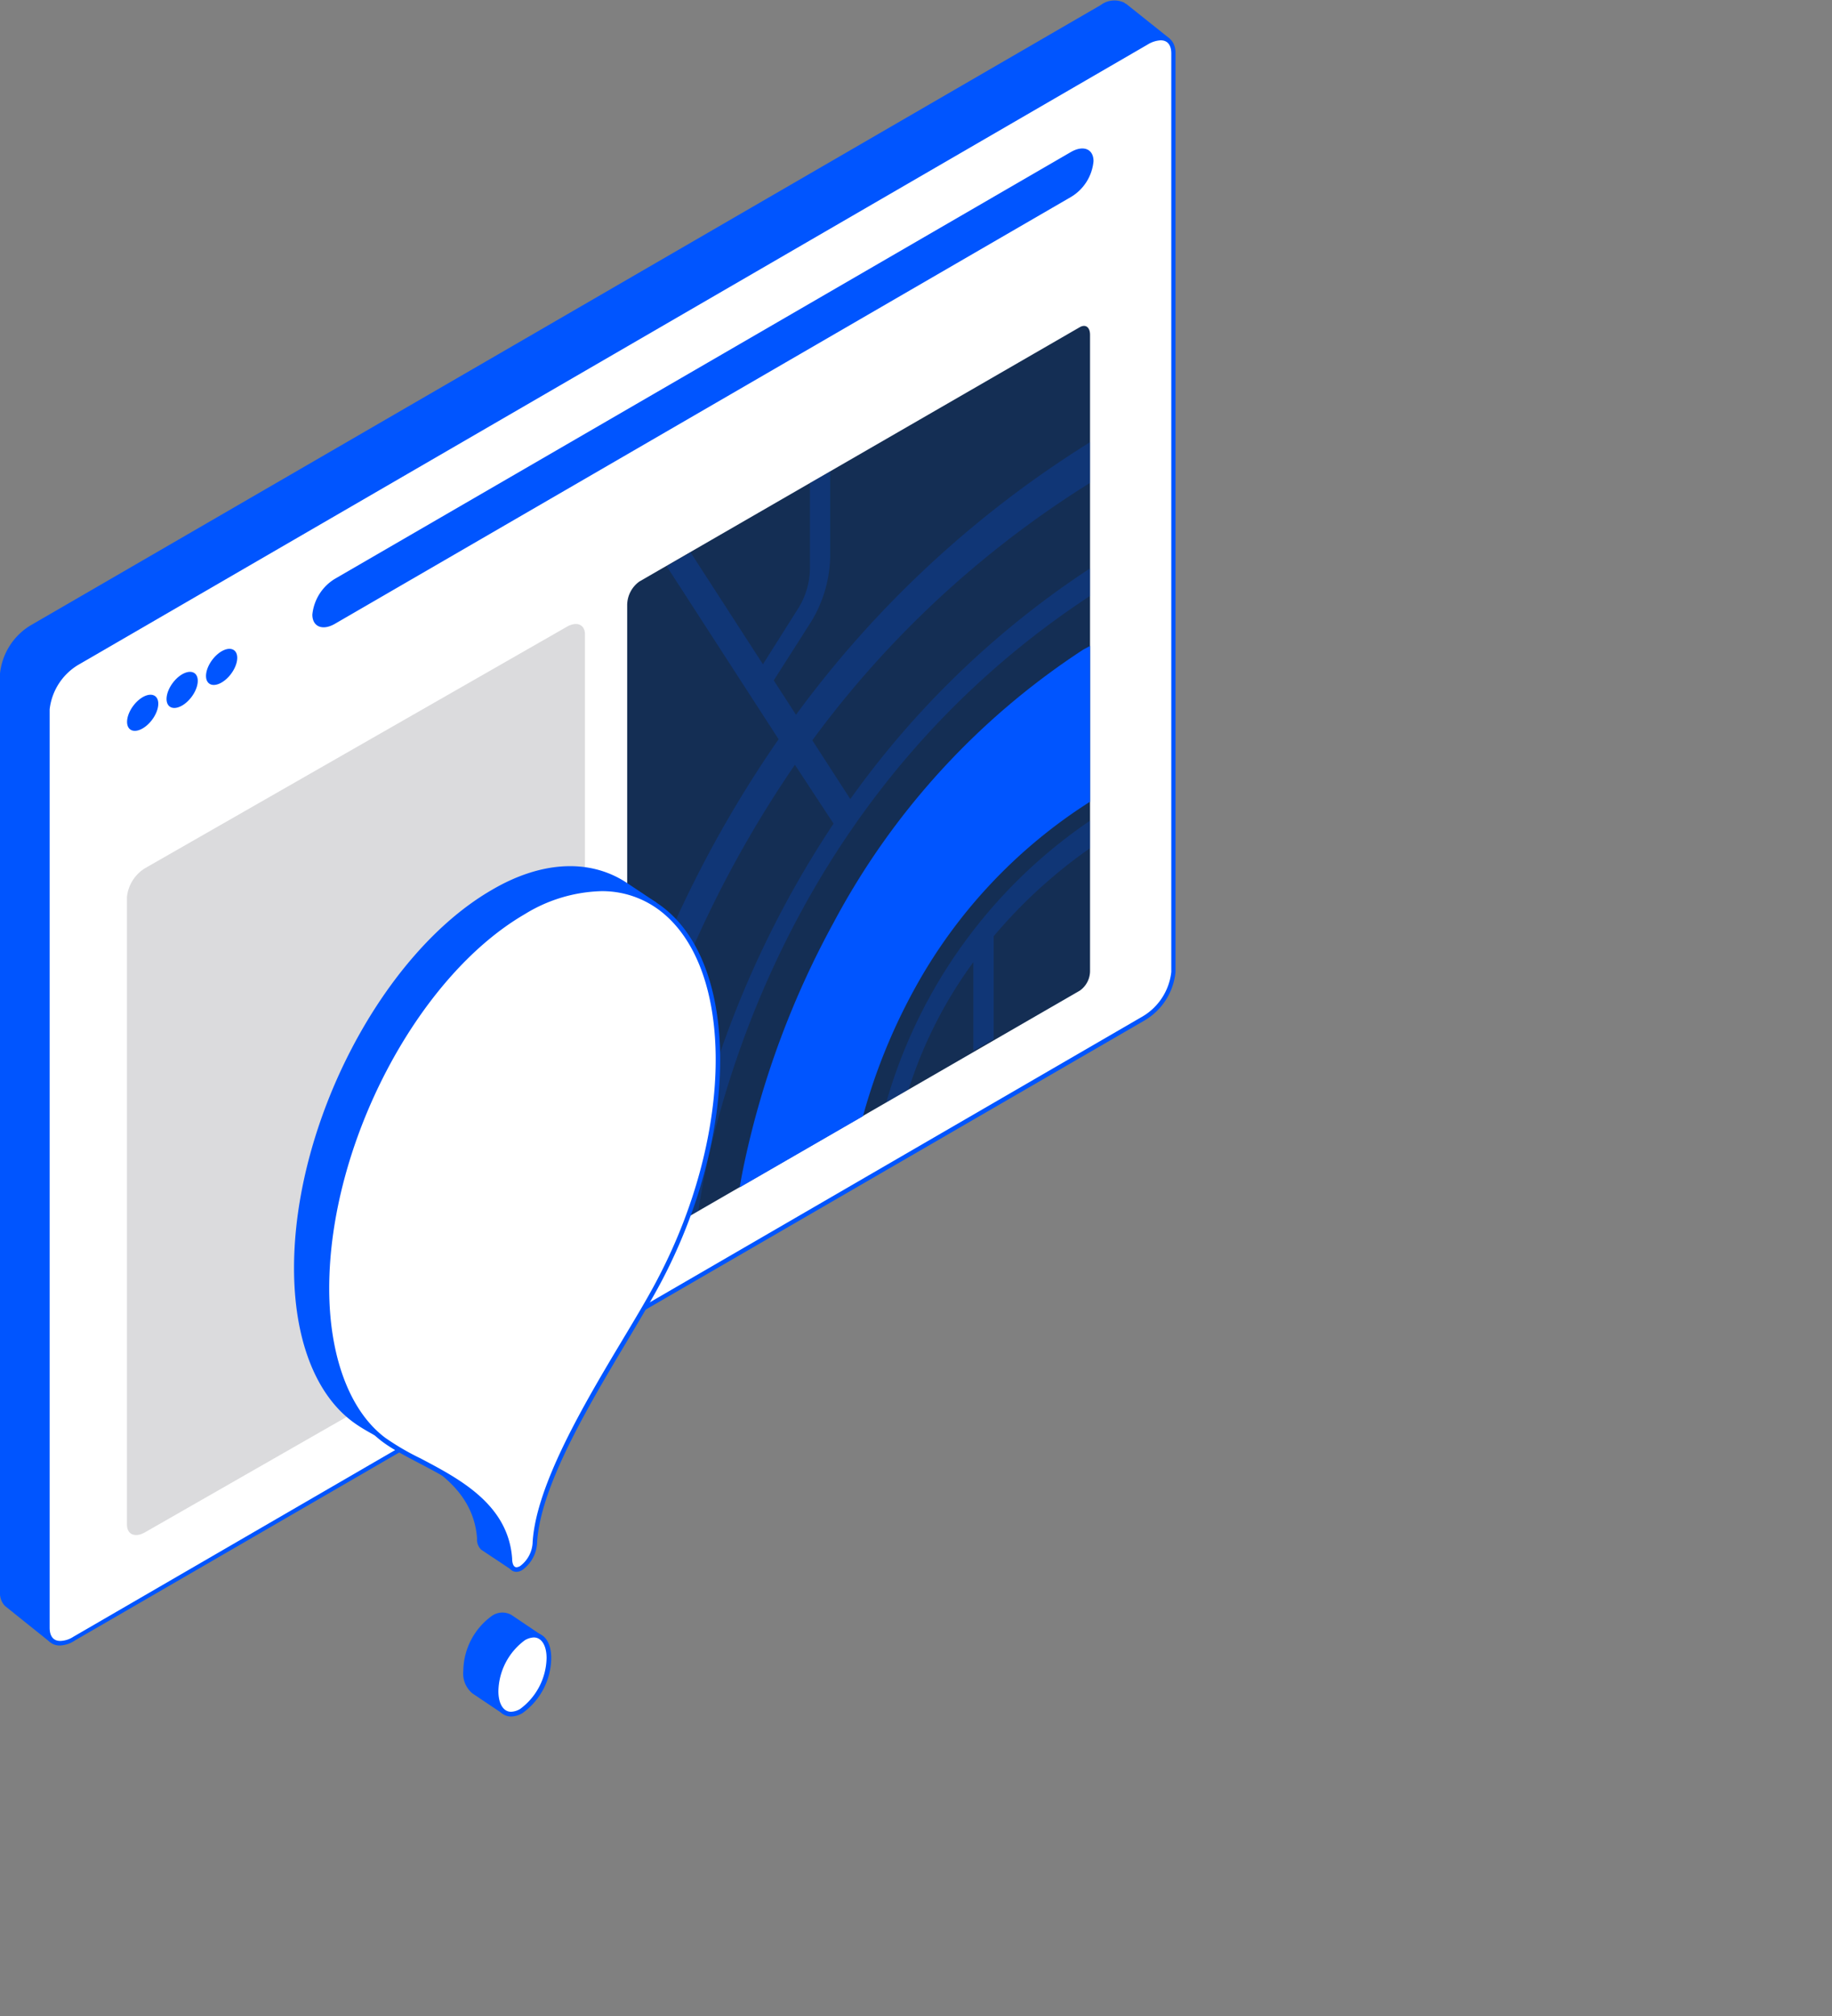 <?xml version="1.0" encoding="UTF-8"?> <svg xmlns="http://www.w3.org/2000/svg" viewBox="0 0 200 220"><rect x="0" y="0" width="200" height="220" fill="#808080" stroke="none"/> <defs> <style>.cls-1{fill:#05f;}.cls-2{fill:#fff;}.cls-3{fill:#dbdbdd;}.cls-4{fill:#142e54;}.cls-5{opacity:0.2;}</style> </defs> <g id="Слой_3" data-name="Слой 3"> <path class="cls-1" d="M127.72,4.23,122.93.41l-.05,0-.13-.11h0a2.48,2.48,0,0,0-2.58.25L3.33,68.25A7,7,0,0,0,0,73.5V173.75a2,2,0,0,0,.54,1.5h0l.06.05,4.89,3.92L9,175.36l1.18-3.87H9.54l110.6-64.11a6.88,6.88,0,0,0,3.33-5.25v-95Z"></path> <path class="cls-2" d="M6.54,179.32c-.88,0-1.41-.62-1.41-1.67V77.41a6.7,6.7,0,0,1,3.2-5L125.17,4.64a3.29,3.29,0,0,1,1.54-.49c.88,0,1.41.63,1.41,1.67V106.07a6.64,6.64,0,0,1-3.2,5L8.08,178.84A3.1,3.1,0,0,1,6.54,179.32Z"></path> <path class="cls-1" d="M126.71,4.4h0c1,0,1.16.89,1.16,1.42V106.07a6.46,6.46,0,0,1-3.08,4.82L8,178.62a2.74,2.74,0,0,1-1.42.45c-1,0-1.16-.89-1.16-1.42V77.41A6.52,6.52,0,0,1,8.5,72.58L125.29,4.86a3,3,0,0,1,1.42-.46m0-.5a3.56,3.56,0,0,0-1.67.52L8.21,72.15a7,7,0,0,0-3.33,5.26V177.65c0,1.24.67,1.92,1.66,1.92A3.21,3.21,0,0,0,8.21,179L125,111.33a6.89,6.89,0,0,0,3.33-5.26V5.82c0-1.23-.67-1.92-1.66-1.92Z"></path> <path class="cls-1" d="M116.91,21.5,36.57,68.07c-1.36.79-2.47.32-2.47-1h0a5.17,5.17,0,0,1,2.47-3.91l80.34-46.57c1.37-.79,2.47-.33,2.47,1h0A5.08,5.08,0,0,1,116.91,21.5Z"></path> <ellipse class="cls-1" cx="15.57" cy="77.78" rx="2.27" ry="1.28" transform="translate(-55.96 43.51) rotate(-53.08)"></ellipse> <ellipse class="cls-1" cx="19.88" cy="75.28" rx="2.27" ry="1.28" transform="translate(-52.24 45.96) rotate(-53.08)"></ellipse> <ellipse class="cls-1" cx="24.2" cy="72.77" rx="2.27" ry="1.28" transform="translate(-48.52 48.41) rotate(-53.08)"></ellipse> <path class="cls-3" d="M61.86,140.88l-46,26.32c-1.1.64-2,.27-2-.84V97.88a4.19,4.19,0,0,1,2-3.15l46-26.32c1.1-.64,2-.27,2,.83v68.49A4.15,4.15,0,0,1,61.86,140.88Z"></path> <path class="cls-4" d="M117.89,108.1,69.58,136c-.61.36-1.11,0-1.11-.83V66a3.19,3.19,0,0,1,1.33-2.54L117.89,35.7c.62-.35,1.11,0,1.11.84V106A2.63,2.63,0,0,1,117.89,108.1Z"></path> <path class="cls-1" d="M118.26,70.89A81,81,0,0,0,91,100.69a96.73,96.73,0,0,0-9.67,25.89c-.25,1.16-.44,2.15-.58,3l13.46-7.77a63.94,63.94,0,0,1,5.52-13.69,56.21,56.21,0,0,1,19.14-20.55l.13-.08v-17Z"></path> <g class="cls-5"> <path class="cls-1" d="M115.09,55.25c1.28-.88,2.59-1.73,3.91-2.56V48.25c-1.41.88-2.81,1.8-4.18,2.73A115.52,115.52,0,0,0,86.9,78l-2.43-3.75,3.94-6.18a14.15,14.15,0,0,0,2.22-7.21V51.44l-2.21,1.28v9.45a8.4,8.4,0,0,1-1.34,4.32l-3.79,6-7.9-12.21-2.61,1.51L85,80.67a127.91,127.91,0,0,0-13.08,24l-3.46-5.34v5.55l2.08,3.22q-1.15,3-2.08,5.82v12.65L76.39,122c-.88,3.25-1.49,6.08-1.9,8.31-.23,1.24-.4,2.3-.52,3.14l2.27-1.31c.1-.66.22-1.42.38-2.28,2.24-12.13,10.59-42.55,39.89-63.14.82-.57,1.65-1.14,2.49-1.69v-3c-.91.59-1.81,1.21-2.7,1.83A98.49,98.49,0,0,0,92.83,87.2l-4.15-6.41A109.37,109.37,0,0,1,115.09,55.25ZM91,89.88a110,110,0,0,0-13.55,28.58l-8.67,5a123.34,123.34,0,0,1,18-40Z"></path> <path class="cls-1" d="M96.75,120.31l2.44-1.41a48,48,0,0,1,7.07-13.9v9.67l2.22-1.28V102.17A54.58,54.58,0,0,1,119,92.56v-3A55.69,55.69,0,0,0,96.75,120.31Z"></path> </g> <path class="cls-1" d="M71.12,98.82l.58-.3-3.4-2.26-.14-.09,0,0h0C64.18,93.7,59,94,53.7,97.11,41.77,104,32.1,122.47,32.1,138.38c0,7.63,2.27,13.64,6.32,16.71s13.12,5.18,13.66,12.8a1.53,1.53,0,0,0,.46,1.23h0l0,0L56,171.42l1.19-3.34-1.85-2.32c.72-8.25,9.77-20.92,13.64-28.31C76.62,122.84,77.33,106.49,71.12,98.82Z"></path> <path class="cls-1" d="M55.92,176.29h0l-.11-.07h0a2,2,0,0,0-2.1.11,7.51,7.51,0,0,0-3.13,6,2.81,2.81,0,0,0,1,2.47h0L54.86,187s1.12-2.6,1.06-2.64l-1.08-.62a8.09,8.09,0,0,0,1.9-4l.3.26s2.07-1.56,2.07-1.56Z"></path> <path class="cls-2" d="M55.79,187.05c-1,0-1.63-1-1.63-2.5a7.23,7.23,0,0,1,3-5.76,2.27,2.27,0,0,1,1.12-.35c1,0,1.64,1,1.64,2.5a7.21,7.21,0,0,1-3,5.76A2.24,2.24,0,0,1,55.79,187.05Z"></path> <path class="cls-1" d="M58.28,178.69h0c.84,0,1.39.88,1.39,2.25a7.08,7.08,0,0,1-2.88,5.55,2.09,2.09,0,0,1-1,.31c-.84,0-1.38-.88-1.38-2.25A7.08,7.08,0,0,1,57.29,179a2.06,2.06,0,0,1,1-.31m0-.5a2.56,2.56,0,0,0-1.24.38,7.5,7.5,0,0,0-3.13,6c0,1.72.77,2.75,1.88,2.75a2.46,2.46,0,0,0,1.25-.38,7.5,7.5,0,0,0,3.13-6c0-1.72-.78-2.75-1.89-2.75Z"></path> <path class="cls-2" d="M56.4,171.28c-.45,0-.73-.46-.73-1.17-.41-5.78-5.67-8.53-9.89-10.74a28.78,28.78,0,0,1-3.87-2.26c-3.95-3-6.22-9-6.22-16.5,0-15.81,9.63-34.22,21.47-41.06A17.06,17.06,0,0,1,65.62,97a10.59,10.59,0,0,1,6.54,2.15c8.33,6.29,8.3,24.42-.07,40.41-1,1.94-2.41,4.28-3.88,6.75-4.19,7-9.4,15.76-9.8,21.92a3.61,3.61,0,0,1-1.5,2.89,1.11,1.11,0,0,1-.51.16Z"></path> <path class="cls-1" d="M65.62,97.25A10.38,10.38,0,0,1,72,99.34c8.23,6.23,8.17,24.21-.14,40.1-1,1.94-2.4,4.27-3.88,6.74-4.2,7-9.42,15.82-9.83,22.06a3.38,3.38,0,0,1-1.37,2.66.89.89,0,0,1-.39.13c-.36,0-.48-.5-.48-.95-.42-5.91-5.75-8.69-10-10.93a27.73,27.73,0,0,1-3.84-2.24C38.17,154,35.94,148,35.94,140.6c0-15.72,9.58-34,21.35-40.84a16.75,16.75,0,0,1,8.33-2.51m0-.5A17.37,17.37,0,0,0,57,99.33c-11.93,6.89-21.6,25.37-21.6,41.27,0,7.64,2.27,13.65,6.32,16.71s13.12,5.19,13.66,12.8c0,.89.4,1.42,1,1.42a1.24,1.24,0,0,0,.64-.2,3.88,3.88,0,0,0,1.62-3.09c.54-8.24,9.74-21.09,13.66-28.57,8.43-16.12,8.43-34.35,0-40.72a10.88,10.88,0,0,0-6.69-2.2Z"></path> </g> </svg> 